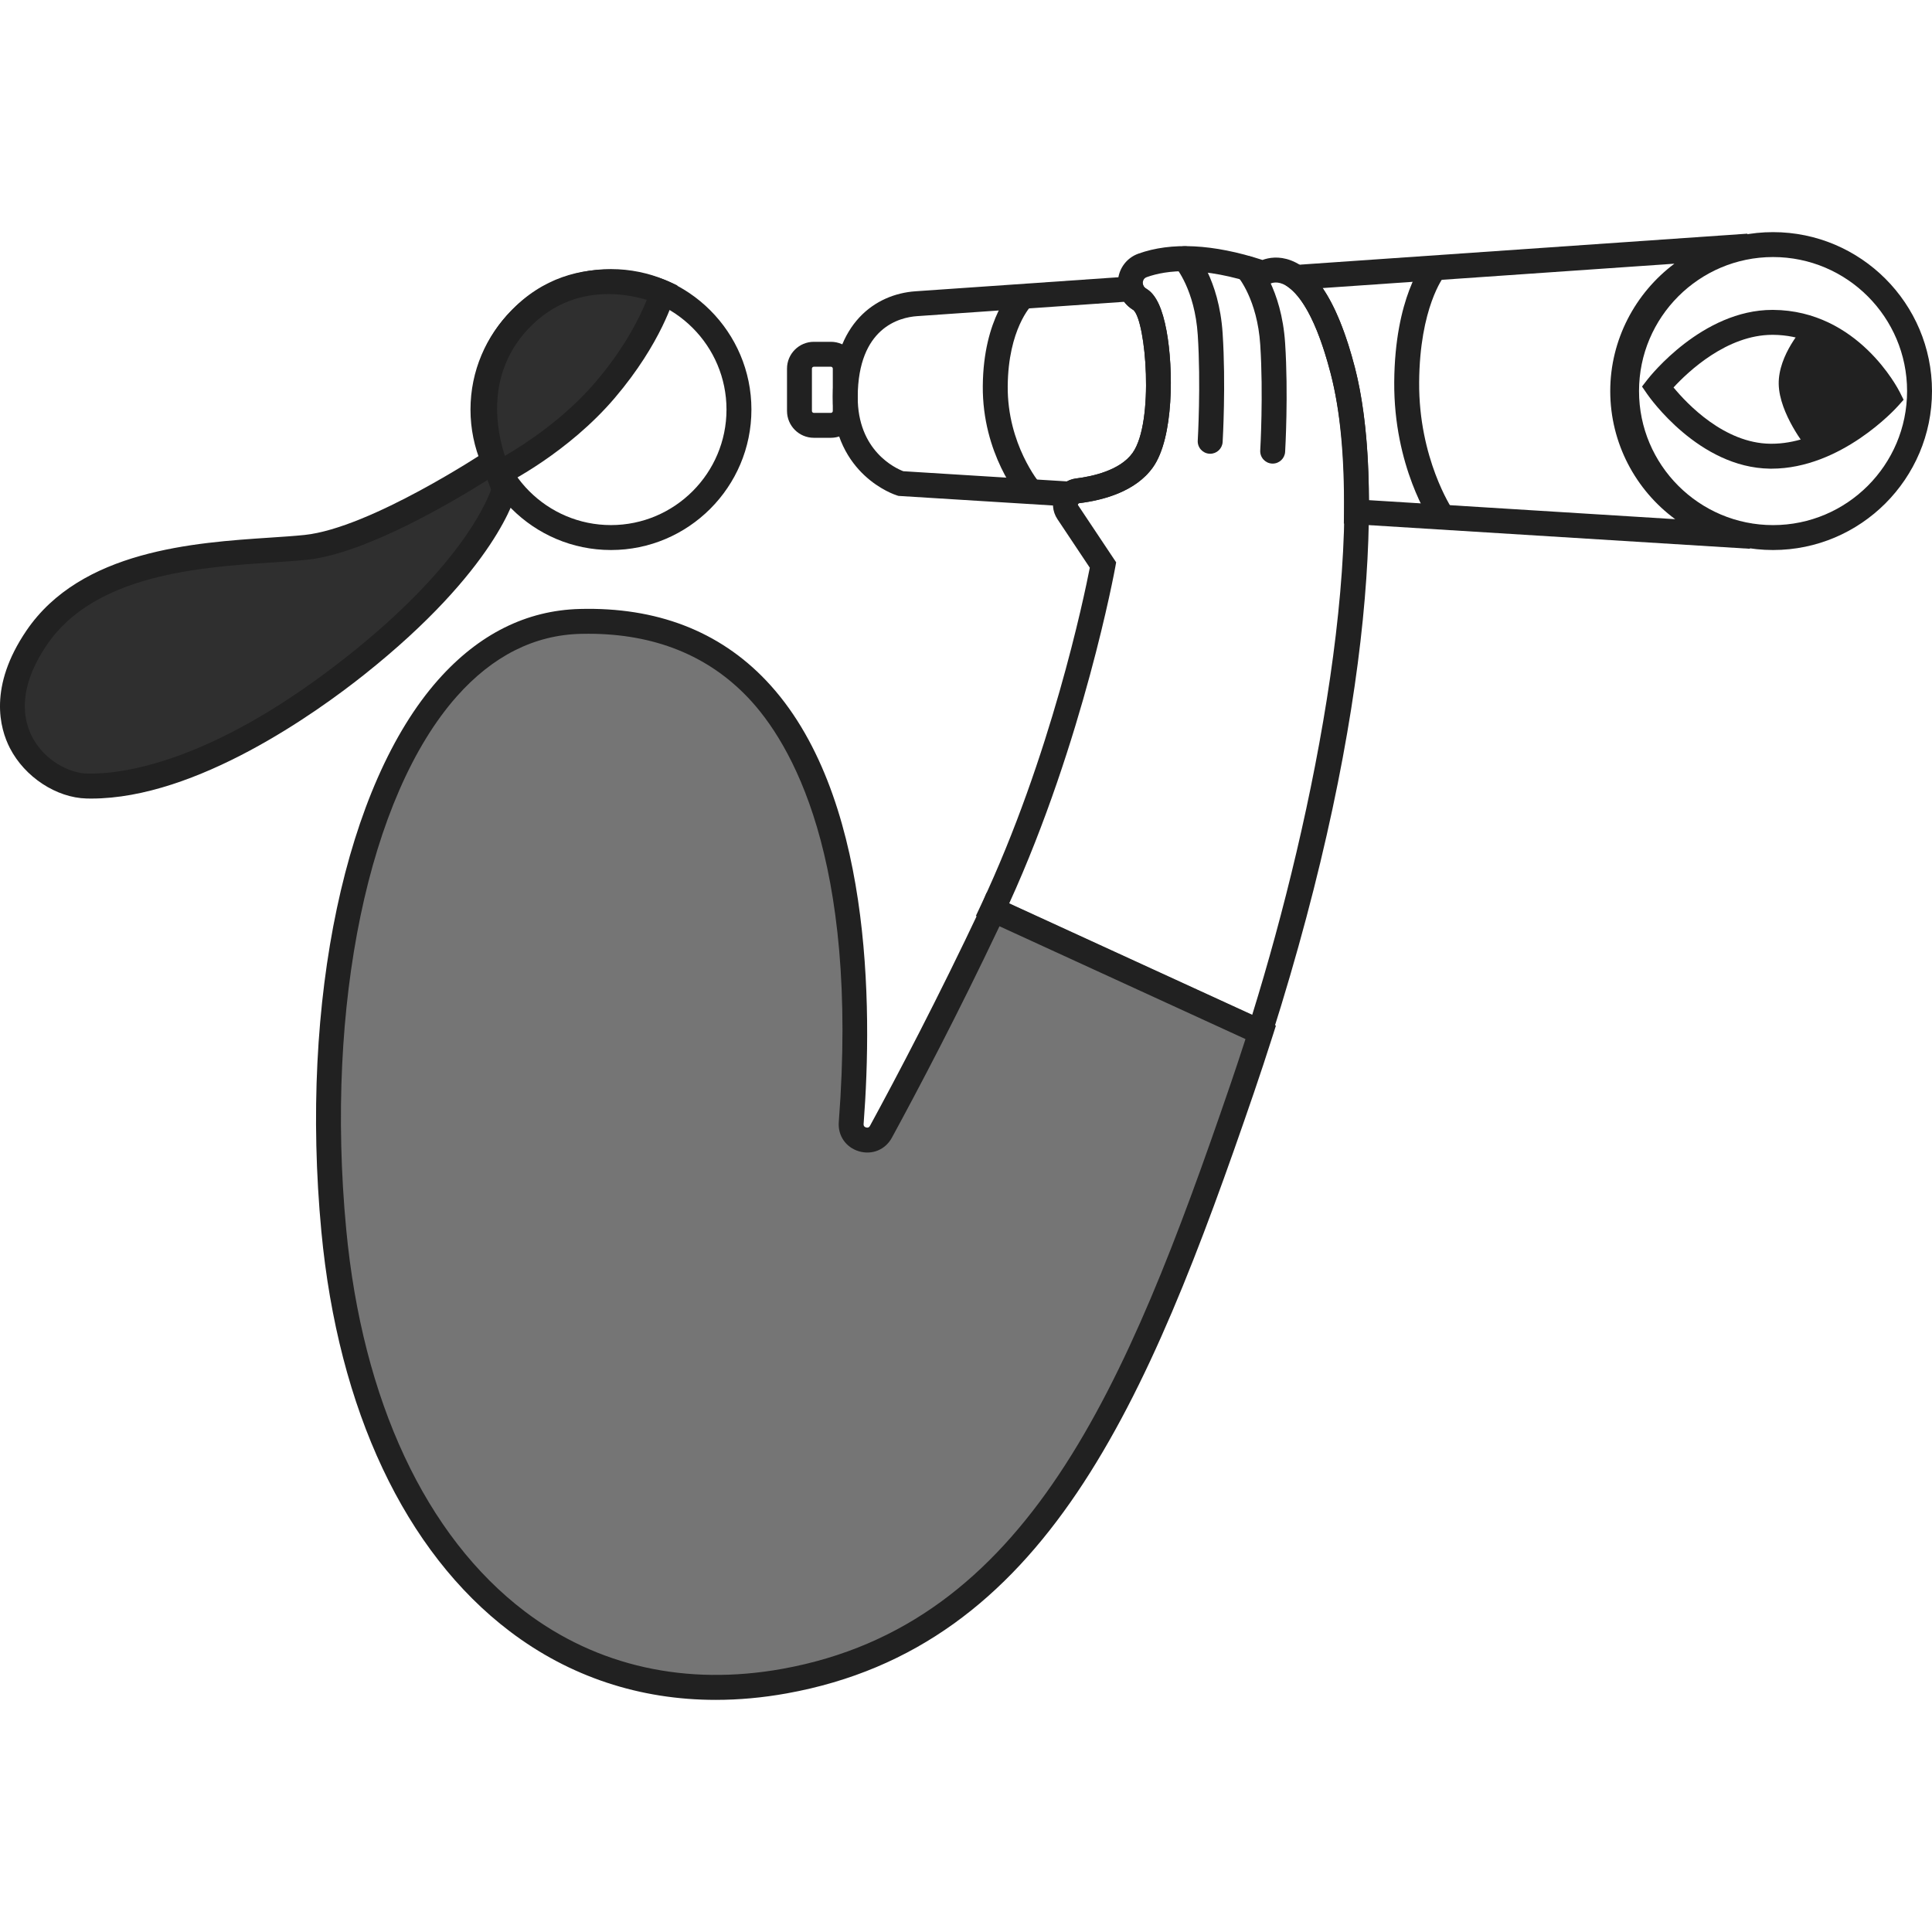<?xml version="1.0" encoding="utf-8"?>
<!-- Generator: Adobe Illustrator 24.3.0, SVG Export Plug-In . SVG Version: 6.00 Build 0)  -->
<svg version="1.1" id="Layer_1" xmlns="http://www.w3.org/2000/svg" xmlns:xlink="http://www.w3.org/1999/xlink" x="0px" y="0px"
	 viewBox="0 0 2000 2000" style="enable-background:new 0 0 2000 2000;" xml:space="preserve">
<style type="text/css">
	.st0{fill:#212121;}
	.st1{fill:#757575;}
	.st2{fill:#2F2F2F;}
</style>
<g>
	<g>
		<path class="st0" d="M1311.97,1086.51l-301.75-138.37l5.54-11.79c72.17-153.48,106.41-317.99,112.4-348.65l-33.53-50.31
			c-5.27-7.9-6.05-17.76-2.1-26.38c3.99-8.68,12.04-14.57,21.56-15.74c16.22-2,45.35-8.09,58.4-26.47
			c22.55-31.78,13.81-136.32,0.89-147.8l-1.3-0.84c-10.48-6.79-16.07-18.69-14.63-31.07c1.42-12.2,9.45-22.36,20.97-26.49
			c34.16-12.26,77.37-10.07,128.5,6.51c6.36-2.34,16.92-4.34,29.61,0.52c27.51,10.51,49.72,47.78,66.01,110.76
			c29.05,112.32,21.67,353.15-86.14,692.23L1311.97,1086.51z M1044.58,935.51l251.6,115.38c64.73-208.23,123.41-501.52,81.38-664.04
			c-18.2-70.36-38.88-88.38-49.58-92.86c-7.7-3.23-12.88-0.44-13.44-0.11l-5.28,3.52l-5.7-2.23c-59.32-20.1-96.06-15.61-116.42-8.29
			c-3.14,1.12-3.89,3.73-4.06,5.18c-0.15,1.25-0.14,4.39,3.01,6.44l1.78,1.17c9.06,6.04,15.52,20.1,19.75,42.97
			c7.17,38.78,7.65,110.44-14.1,141.09c-17.84,25.14-51.33,34.07-76.29,37.15c-0.22,0.03-0.9,0.11-1.26,0.89
			c-0.31,0.68-0.03,1.1,0.12,1.31l39.34,59.03l-0.92,5.12C1154.19,589.04,1121.65,766.66,1044.58,935.51z"/>
	</g>
	<g>
		<path class="st1" d="M1028.43,941.84L1028.43,941.84C1028.43,941.83,1028.42,941.83,1028.43,941.84
			c-44.43,94.48-87.01,175.61-116.48,229.73c-8.46,15.54-32.15,8.58-30.8-9.06c12.68-164.98,7.72-526.52-280.55-519.23
			c-192.18,4.86-284.83,314.57-255.09,630.29c29.74,315.72,212.77,512.47,466.71,466.71c253.95-45.76,359.18-279.11,473.57-613.13
			c6.74-19.69,13.15-39.17,19.28-58.44L1028.43,941.84z"/>
		<path class="st0" d="M740.94,1759.71c-78.69,0-151.36-24.01-213.21-70.96c-108.39-82.27-177.66-229.29-195.06-413.97
			c-22.49-238.75,25-462.92,121-571.1c41.91-47.23,91.23-71.89,146.6-73.29c79.37-2.08,144.22,22.93,192.83,74.11
			c109.62,115.41,110.28,337.12,100.91,459c-0.05,0.7-0.21,2.81,2.49,3.61c2.78,0.83,3.78-1.08,4.12-1.7
			c27.95-51.36,70.48-132.15,114.9-226.46l5.68-14.62l299.62,137.41l-3.46,10.87c-6.31,19.87-12.83,39.63-19.37,58.72
			c-110.54,322.78-216.34,573.51-483.49,621.65C789.53,1757.48,764.94,1759.71,740.94,1759.71z M609,656.07
			c-2.67,0-5.35,0.04-8.06,0.1c-47.93,1.21-90.99,22.96-127.96,64.62c-91.48,103.09-136.47,319.59-114.61,551.56
			c16.71,177.4,82.4,317.98,184.97,395.84c74.82,56.8,167.02,77.32,266.61,59.38c253.33-45.65,355.9-289.97,463.66-604.62
			c5.28-15.43,10.55-31.3,15.71-47.31l-254.67-116.78c-43.15,91.03-84.12,168.83-111.36,218.86c-6.78,12.47-20.5,18.12-34.09,14.11
			c-13.58-4.02-21.98-16.21-20.89-30.33c21.05-274.02-49.79-392.83-93.89-439.26C732.66,678.32,677.05,656.07,609,656.07z"/>
	</g>
	<g>
		<path class="st0" d="M1057.02,517.35c-1.64-1.9-40.24-47.44-39.63-117.83c0.61-71.02,31.36-100.89,32.66-102.13l17.73,18.74
			l-8.86-9.37l8.96,9.28c-0.24,0.24-24.18,24.59-24.69,83.7c-0.52,60.33,33.05,100.38,33.39,100.78L1057.02,517.35z"/>
	</g>
	<g>
		<path class="st0" d="M1482.03,541.5c-1.61-2.36-39.32-58.77-38.73-145.89c0.59-87.72,30.35-124.38,31.61-125.9l19.89,16.44
			c-0.25,0.31-25.18,32.25-25.7,109.64c-0.54,78.69,33.92,130.7,34.27,131.22L1482.03,541.5z"/>
	</g>
	<g>
		<path class="st0" d="M632.46,569.38c-80.18,0-145.41-65.23-145.41-145.41s65.23-145.41,145.41-145.41s145.41,65.23,145.41,145.41
			S712.64,569.38,632.46,569.38z M632.46,304.35c-65.95,0-119.61,53.66-119.61,119.61s53.66,119.61,119.61,119.61
			s119.61-53.66,119.61-119.61S698.42,304.35,632.46,304.35z"/>
	</g>
	<g>
		<path class="st0" d="M860.14,453.21h-17.67c-15.31,0-27.76-12.46-27.76-27.76V381.6c0-15.31,12.46-27.76,27.76-27.76h17.67
			c15.31,0,27.76,12.46,27.76,27.76v43.84C887.91,440.75,875.45,453.21,860.14,453.21z M842.47,379.64c-1.08,0-1.97,0.88-1.97,1.97
			v43.84c0,1.08,0.88,1.97,1.97,1.97h17.67c1.08,0,1.97-0.88,1.97-1.97V381.6c0-1.08-0.88-1.97-1.97-1.97H842.47z"/>
	</g>
	<g>
		<path class="st2" d="M521.97,506.58c0,0-17.59,74.21-153.14,181.88S136.91,814.86,90.01,813.72S-24.38,752,37.96,660.17
			s206.47-86.1,278.54-93.54s194.65-89.31,194.65-89.31L521.97,506.58z"/>
		<path class="st0" d="M94.49,826.67c-1.6,0-3.2-0.02-4.8-0.06c-31.37-0.77-64.04-22.23-79.45-52.19
			c-10.53-20.49-22.33-63.51,17.04-121.5c56.63-83.41,174.22-91.2,252.03-96.36c13.07-0.87,25.4-1.68,35.86-2.76
			c68.04-7.02,187.61-86.41,188.81-87.21l13.59-9.08l17.84,48.24l-0.9,3.79c-0.76,3.21-20.2,79.81-157.67,189.01
			C327.97,737.39,203.65,826.67,94.49,826.67z M504.63,496.88c-34.56,21.79-126.16,76.32-186.81,82.58
			c-10.92,1.13-23.49,1.97-36.8,2.85c-72.81,4.82-182.84,12.12-232.39,85.11c-30.29,44.61-25.11,76.39-15.44,95.2
			c12.59,24.47,38.27,37.74,57.13,38.2c33.94,0.75,128.22-9.46,270.49-122.47c113.36-90.04,142.07-156.08,147.53-171.44
			L504.63,496.88z"/>
	</g>
	<g>
		<path class="st2" d="M685.9,302.68c0,0-12.07,45.4-59.26,100.84s-110.69,86.77-110.69,86.77s-42.76-89.56,20.88-158.03
			S685.9,302.68,685.9,302.68z"/>
		<path class="st0" d="M509.94,507.64l-5.63-11.79c-1.9-3.98-45.75-98.33,23.07-172.37c69.17-74.41,162.92-32.96,163.86-32.53
			l9.92,4.52l-2.8,10.54c-0.52,1.97-13.38,48.87-61.9,105.88c-48.36,56.82-112.13,88.65-114.82,89.97L509.94,507.64z M629.72,304.42
			c-25.5,0-56.57,7.71-83.44,36.62c-43.89,47.22-31.99,105.39-23.63,130.86c20.3-11.79,61.57-38.43,94.17-76.74
			c31.04-36.48,46.29-68.56,52.7-84.72C660.34,307.65,646.19,304.42,629.72,304.42z"/>
	</g>
	<g>
		<path class="st0" d="M1835.46,569.38c-90.73,0-164.54-73.81-164.54-164.54s73.81-164.54,164.54-164.54
			c90.73,0,164.54,73.81,164.54,164.54S1926.19,569.38,1835.46,569.38z M1835.46,266.09c-76.51,0-138.75,62.24-138.75,138.75
			s62.24,138.75,138.75,138.75c76.51,0,138.75-62.24,138.75-138.75S1911.96,266.09,1835.46,266.09z"/>
	</g>
	<g>
		<path class="st0" d="M1833.82,485.17c-0.53,0-1.06-0.01-1.59-0.01c-73.66-0.93-124.92-74.1-127.07-77.22l-5.36-7.78l5.79-7.46
			c2.29-2.94,56.7-71.9,129.19-71.9c0.26,0,0.5,0,0.76,0c87.84,0.59,129.41,81.75,131.14,85.2l3.92,7.84l-5.85,6.53
			C1962.36,423.05,1905.92,485.17,1833.82,485.17z M1732.44,401.09c14.32,17.35,52.65,57.68,100.12,58.27
			c0.42,0.01,0.84,0.01,1.26,0.01c47.99,0,89.59-34.75,105.17-49.6c-11.83-18.34-46.37-62.78-103.61-63.16c-0.19,0-0.39,0-0.58,0
			C1787.73,346.61,1747.62,384.61,1732.44,401.09z"/>
	</g>
	<g>
		<g>
			<path class="st0" d="M1811.49,568.1L1391.16,542l0.11-12.24c0.53-57.59-4.08-105.67-13.71-142.91
				c-15.11-58.43-31.99-80.81-43.49-89.29l-28.21-20.83l503.05-34.84l2.72,25.64c-67.79,9.7-118.91,68.73-118.91,137.31
				c0,69.72,52.1,128.88,121.2,137.6L1811.49,568.1z M1417.1,517.76l317.04,19.69c-40.98-30.16-67.22-78.73-67.22-132.62
				c0-53.2,25.94-101.54,66.38-131.85l-364.1,25.22c12.94,18.99,24.11,46.49,33.34,82.18
				C1412.03,417.09,1416.93,463.26,1417.1,517.76z"/>
		</g>
		<g>
			<path class="st0" d="M1112.48,524.68l-182.33-11.32l-1.49-0.46c-1.77-0.55-17.77-5.82-33.89-20.92
				c-15.04-14.09-32.91-39.68-32.66-81.56c0.45-75.94,44.46-106.04,85.5-108.88l232.68-16.11l3.1,9.59c0.47,1.46,1.38,2.63,2.7,3.48
				l1.78,1.17c9.06,6.04,15.52,20.1,19.75,42.97c7.17,38.78,7.65,110.44-14.1,141.09c-17.84,25.13-51.32,34.07-76.28,37.14l0,0
				c-0.13,0.02-0.38,0.05-0.8,0.41L1112.48,524.68z M935.09,487.81l169.44,10.53c2.97-1.61,6.19-2.65,9.54-3.06l0.01-0.01
				c16.22-2,45.35-8.09,58.4-26.47c22.55-31.78,13.81-136.32,0.89-147.8l-1.3-0.84c-3.28-2.12-6.08-4.73-8.34-7.73L949.4,327.27
				c-18.35,1.27-61.07,11.93-61.49,83.29C887.58,466.8,927.17,484.78,935.09,487.81z"/>
		</g>
	</g>
	<g>
		<path class="st0" d="M1252.79,469.72c-0.25,0-0.51-0.01-0.77-0.02c-7.11-0.42-12.54-6.53-12.12-13.64
			c0.04-0.57,3.35-58.19,0.01-109.36c-3.05-46.85-22.83-70.07-23.02-70.29c-4.76-5.3-4.33-13.45,0.97-18.22
			c5.3-4.77,13.45-4.33,18.22,0.97c1.06,1.17,25.9,29.42,29.58,85.85c3.44,52.81,0.15,110.15,0.01,112.56
			C1265.26,464.43,1259.57,469.72,1252.79,469.72z"/>
	</g>
	<g>
		<path class="st0" d="M1317.48,479.91c-0.25,0-0.51-0.01-0.77-0.02c-7.11-0.42-12.54-6.53-12.12-13.64
			c0.04-0.57,3.35-58.18,0.01-109.36c-3.05-46.85-22.83-70.07-23.02-70.29c-4.76-5.3-4.33-13.45,0.97-18.22
			c5.3-4.77,13.46-4.33,18.22,0.97c1.06,1.17,25.9,29.42,29.58,85.85c3.44,52.81,0.15,110.14,0.01,112.55
			C1329.95,474.62,1324.26,479.91,1317.48,479.91z"/>
	</g>
	<g>
		<path class="st0" d="M1867.53,338.22c0,0-26.78,28.81-26.21,59.41c0.57,30.6,28.6,65.49,28.6,65.49s27-5.27,54.97-24.8
			s30.25-26.53,30.25-26.53s-16.87-35.03-39.75-51.62C1892.51,343.57,1867.53,338.22,1867.53,338.22z"/>
	</g>
</g>
</svg>
